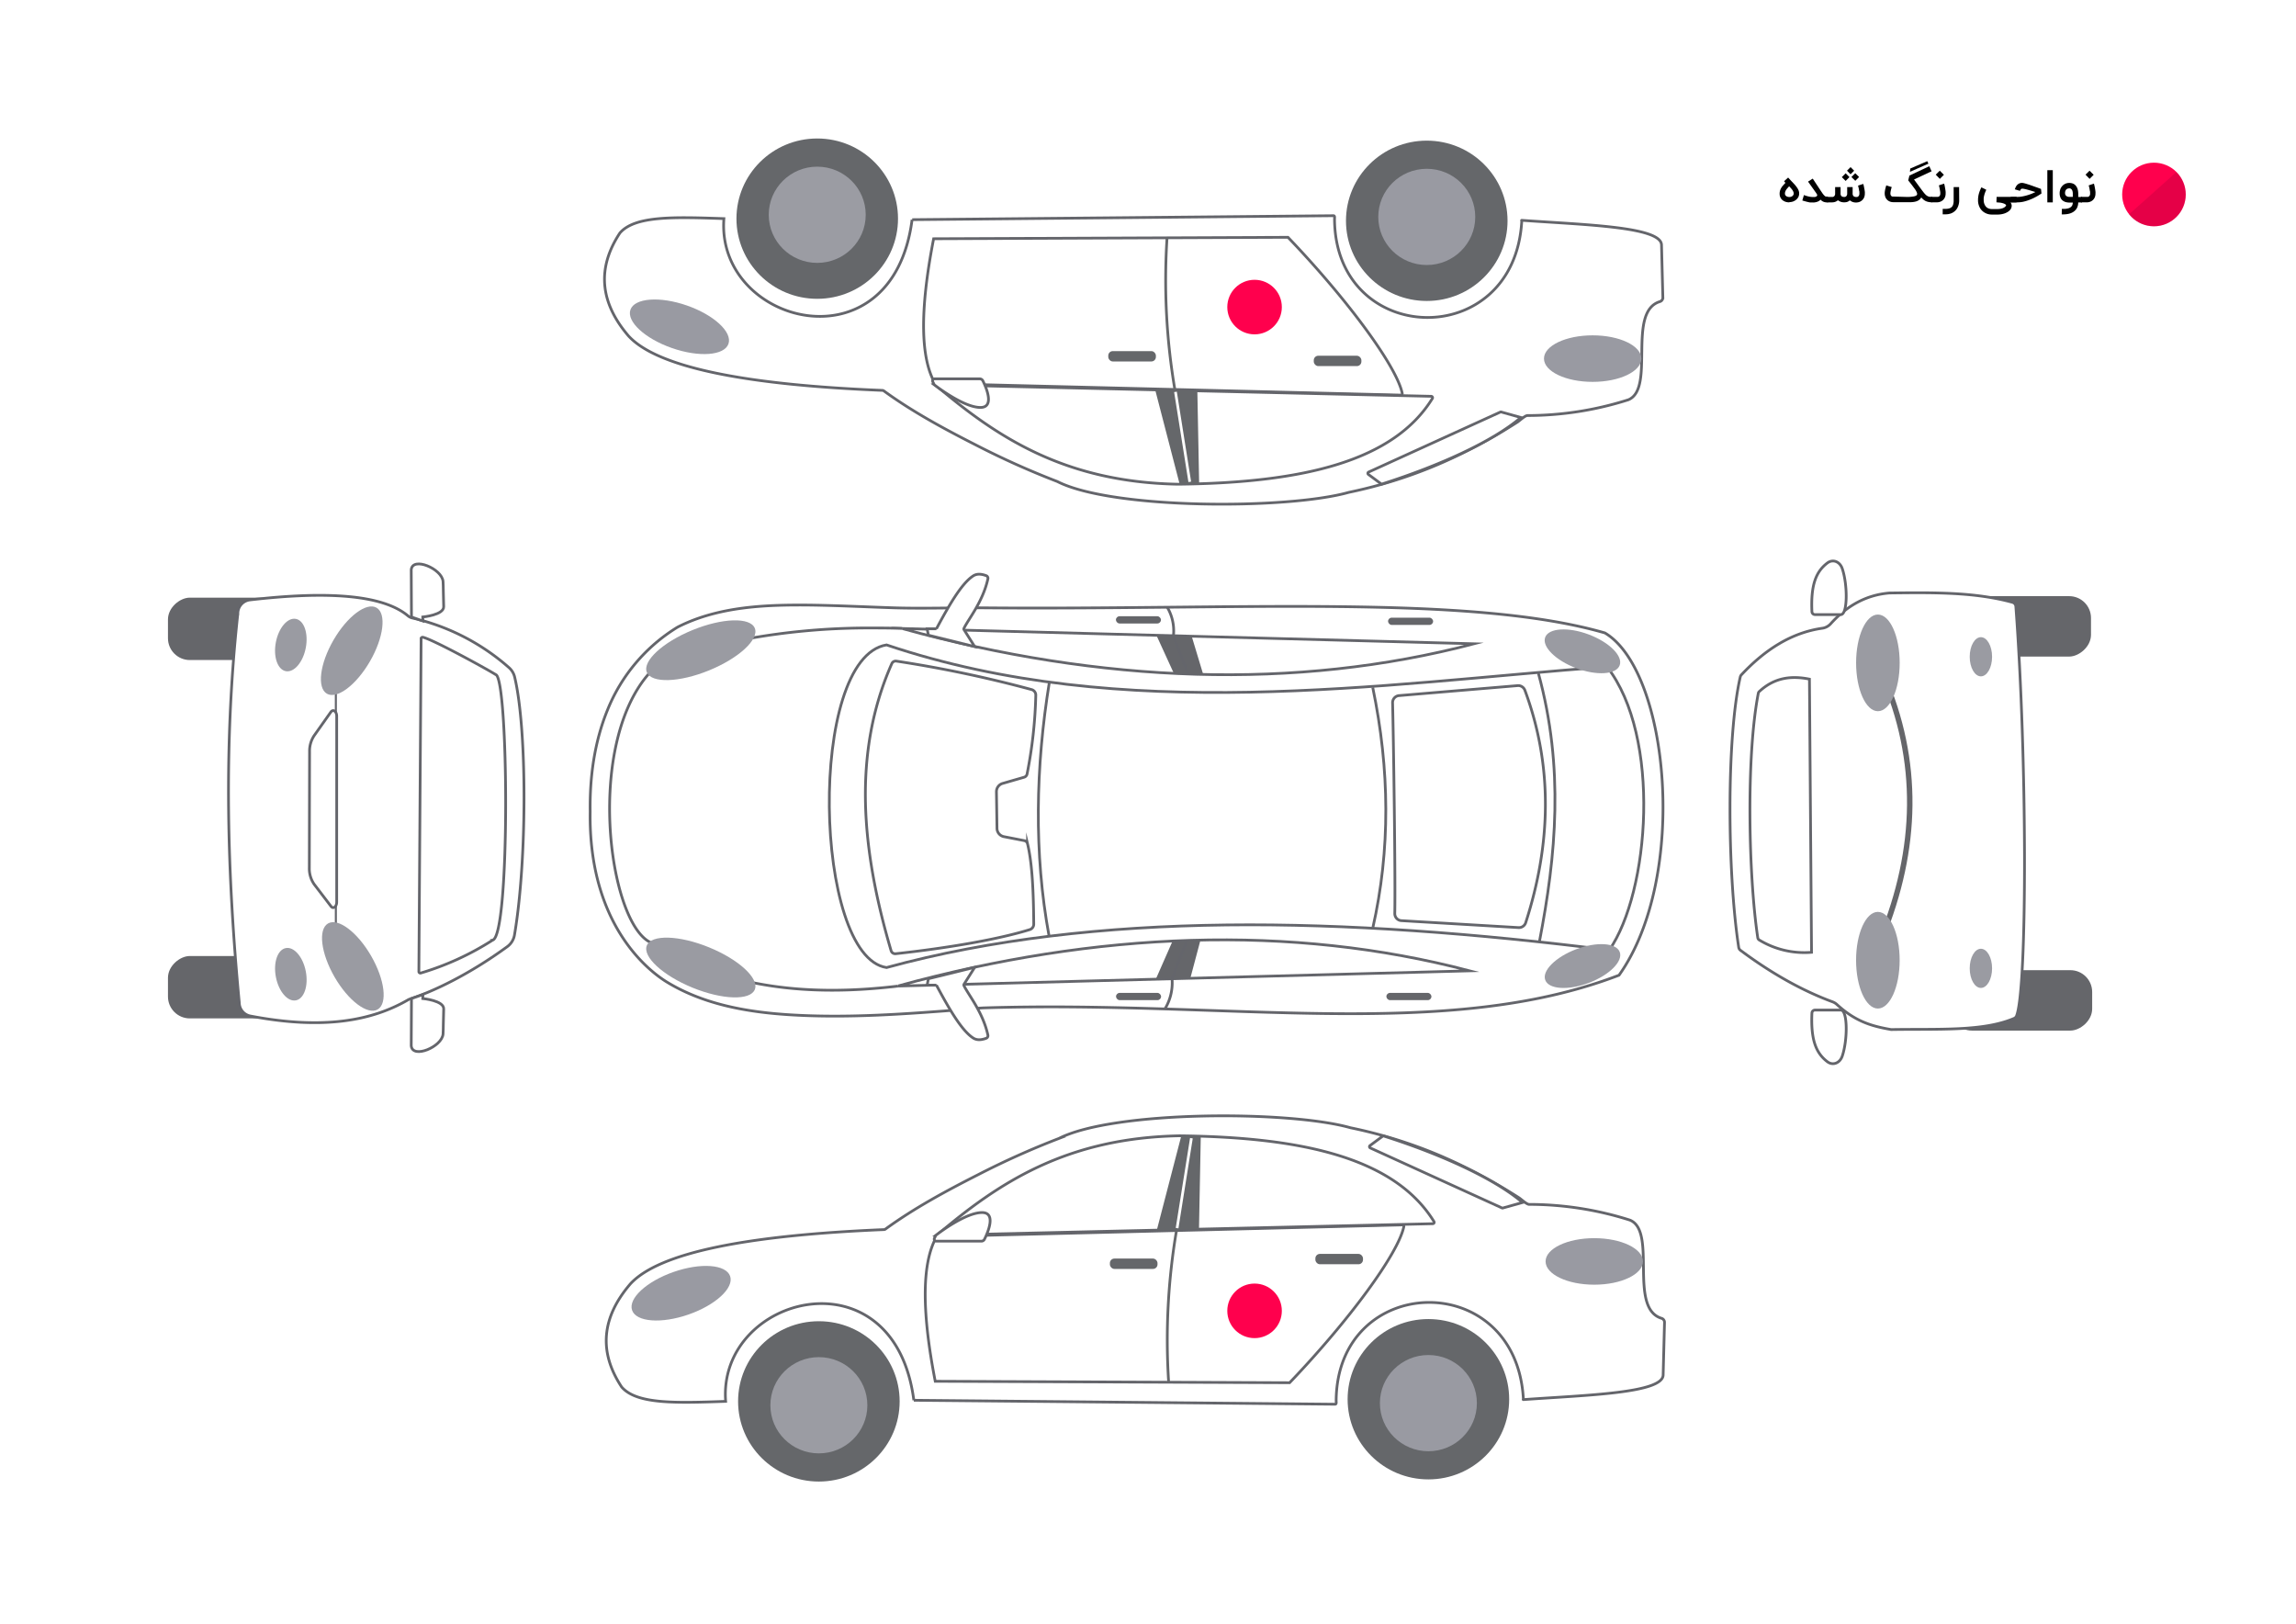<svg xmlns="http://www.w3.org/2000/svg" viewBox="0 0 841.89 595.28">
  <defs>
    <style>.cls-1,.cls-11,.cls-2,.cls-5,.cls-9{fill:#fff;}.cls-12,.cls-13,.cls-2{stroke:#64656b;}.cls-11,.cls-12,.cls-13,.cls-2,.cls-4,.cls-5,.cls-9{stroke-miterlimit:10;}.cls-3{fill:#65676a;}.cls-12,.cls-13,.cls-4{fill:none;}.cls-4{stroke:#fff;}.cls-5{stroke:#65676a;}.cls-6{fill:#9b9ca3;}.cls-7{fill:#999aa2;}.cls-8{fill:#65666a;}.cls-11,.cls-9{stroke:#65666a;}.cls-9{stroke-width:2px;}.cls-10{fill:#9a9ba2;}.cls-13{stroke-width:0.75px;}</style>
  </defs>
  <title>car-orginal-3-p</title>
  <g id="Layer_22" data-name="Layer 22">
    <rect class="cls-1" width="841.89" height="595.28" />
  </g>
  <g id="Layer_16" data-name="Layer 16">
    <rect class="cls-1" x="0.3" y="0.94" width="840.54" height="593.36" />
  </g>
  <g id="Layer_12" data-name="Layer 12">
    <path class="cls-2" d="M334.9,512.83l154.47,1.45c.57,0,.4-.74.4-1.31.32-46.82,65.68-48.86,68.63-.92.06.55-.29.56.27.52,23.17-1.66,51-2.33,51-9.06l.5-19.22a1.52,1.52,0,0,0-1.08-1.5c-12.28-3.73-1.55-31.88-11.58-36a122.11,122.11,0,0,0-37-5.77c-.89,0-2.91-1.92-3.69-2.42-1.43-.92-2.88-1.82-4.33-2.71q-4.1-2.49-8.29-4.79-8-4.38-16.44-8A173.22,173.22,0,0,0,495,412.92c-22.44-6.36-86.71-6.36-106.9,3.93a300.33,300.33,0,0,0-29.7,13.32c-11.63,5.91-23.32,12.2-33.88,19.89a1,1,0,0,1-.57.2c-49.4,2.05-82.28,8.23-93,19.93-10.69,12.47-11.57,25.07-3.17,37.78,5.49,6.33,19.56,5.9,38.13,5.26-3-38.91,61.83-55.76,69-.4" transform="translate(0.17 0.53)" />
    <path class="cls-2" d="M342.76,505.87l129.94.53c21.87-22.86,39.88-47.4,41.88-57.23a.52.52,0,0,0-.51-.63L343.29,452.8C338.07,461.87,337.51,478.9,342.76,505.87Z" transform="translate(0.17 0.53)" />
    <path class="cls-2" d="M558.1,440.33l-7.16,2a.53.53,0,0,1-.35,0l-48.3-22a.51.51,0,0,1-.1-.88l4.81-3.56C528.1,422.58,547.78,431.53,558.1,440.33Z" transform="translate(0.17 0.53)" />
    <path class="cls-2" d="M525.2,448.1l-181.88,4.24c22.36-19,47.24-35.69,89-36.47,46.41.5,79.21,8.6,93.32,31.45A.51.51,0,0,1,525.2,448.1Z" transform="translate(0.17 0.53)" />
    <polygon class="cls-3" points="433.16 416.4 424.16 451.04 431.04 450.86 431.44 450.85 439.64 450.64 440.3 416.54 436.86 416.47 433.16 416.4" />
    <line class="cls-4" x1="431.61" y1="450.26" x2="436.86" y2="417.28" />
    <rect class="cls-3" x="406.97" y="461.41" width="17.46" height="3.8" rx="1.65" />
    <rect class="cls-3" x="482.32" y="459.7" width="17.46" height="3.8" rx="1.65" />
    <path class="cls-5" d="M428.35,506.25a240.27,240.27,0,0,1,2.92-55.93" transform="translate(0.17 0.53)" />
    <ellipse class="cls-3" cx="300.26" cy="513.77" rx="29.62" ry="29.39" />
    <ellipse class="cls-6" cx="300.26" cy="515.19" rx="17.78" ry="17.64" />
    <ellipse class="cls-3" cx="523.76" cy="512.98" rx="29.62" ry="29.39" />
    <ellipse class="cls-7" cx="523.76" cy="514.41" rx="17.78" ry="17.64" />
    <ellipse class="cls-7" cx="249.56" cy="473.6" rx="19.03" ry="8.27" transform="translate(-141.62 108.86) rotate(-19.19)" />
    <ellipse class="cls-7" cx="584.58" cy="462.46" rx="17.85" ry="8.53" />
    <path class="cls-5" d="M332.85,514.31" transform="translate(0.17 0.53)" />
    <path class="cls-2" d="M343.15,454.5h16.52a1.27,1.27,0,0,0,1.14-.7c1.18-2.36,4.45-9.79-.89-9.79-5.92,0-15.52,7.25-16.79,8.23a.92.92,0,0,0-.22.26l-.44.92A.75.75,0,0,0,343.15,454.5Z" transform="translate(0.17 0.53)" />
  </g>
  <g id="Layer_15" data-name="Layer 15">
    <path class="cls-2" d="M334.31,80l154.46-1.45c.58,0,.4.74.4,1.31.32,46.82,65.68,48.86,68.64.92.05-.55-.29-.56.26-.52,23.17,1.66,51,2.33,51,9.06l.49,19.22a1.52,1.52,0,0,1-1.07,1.5c-12.28,3.73-1.56,31.88-11.59,36a122.11,122.11,0,0,1-37,5.77c-.88,0-2.9,1.92-3.68,2.42-1.44.92-2.88,1.82-4.34,2.71q-4.08,2.49-8.29,4.79-8,4.38-16.43,8a173.55,173.55,0,0,1-32.73,10.24C472,186.3,407.7,186.3,387.52,176a301.54,301.54,0,0,1-29.71-13.32c-11.63-5.91-23.32-12.2-33.88-19.89a1,1,0,0,0-.56-.2c-49.4-2-82.28-8.23-93.06-19.93-10.68-12.47-11.57-25.07-3.17-37.78,5.49-6.32,19.56-5.9,38.13-5.26-3,38.91,61.84,55.76,69,.4" transform="translate(0.17 0.53)" />
    <path class="cls-2" d="M342.17,87l129.93-.53C494,109.32,512,133.86,514,143.69a.53.53,0,0,1-.52.63l-170.78-4.25C337.47,131,336.91,114,342.17,87Z" transform="translate(0.17 0.53)" />
    <path class="cls-2" d="M557.5,152.53l-7.15-2a.56.56,0,0,0-.36,0l-48.3,22a.51.51,0,0,0-.09.88l4.8,3.56C527.5,170.28,547.18,161.34,557.5,152.53Z" transform="translate(0.17 0.53)" />
    <path class="cls-2" d="M524.6,144.76l-181.87-4.24c22.36,19,47.24,35.69,89,36.47,46.42-.5,79.21-8.6,93.33-31.45A.52.52,0,0,0,524.6,144.76Z" transform="translate(0.17 0.53)" />
    <polygon class="cls-3" points="432.56 177.53 423.57 142.89 430.44 143.07 430.84 143.08 439.04 143.29 439.7 177.39 436.26 177.46 432.56 177.53" />
    <line class="cls-4" x1="431.02" y1="143.67" x2="436.26" y2="176.65" />
    <rect class="cls-3" x="406.38" y="128.72" width="17.46" height="3.8" rx="1.65" />
    <rect class="cls-3" x="481.73" y="130.42" width="17.46" height="3.8" rx="1.65" />
    <path class="cls-5" d="M427.76,86.61a239.74,239.74,0,0,0,2.91,55.93" transform="translate(0.17 0.53)" />
    <ellipse class="cls-3" cx="299.66" cy="80.16" rx="29.62" ry="29.39" />
    <ellipse class="cls-6" cx="299.66" cy="78.74" rx="17.78" ry="17.64" />
    <ellipse class="cls-3" cx="523.16" cy="80.95" rx="29.62" ry="29.39" />
    <ellipse class="cls-7" cx="523.16" cy="79.52" rx="17.78" ry="17.64" />
    <ellipse class="cls-7" cx="248.96" cy="119.26" rx="8.27" ry="19.03" transform="translate(54.67 315.73) rotate(-70.81)" />
    <ellipse class="cls-7" cx="583.99" cy="131.47" rx="17.85" ry="8.53" />
    <path class="cls-5" d="M332.25,78.56" transform="translate(0.17 0.53)" />
    <path class="cls-2" d="M342.56,138.36h16.51a1.29,1.29,0,0,1,1.15.7c1.17,2.36,4.45,9.79-.9,9.79-5.92,0-15.52-7.25-16.79-8.22a.9.9,0,0,1-.21-.27l-.45-.92A.75.75,0,0,1,342.56,138.36Z" transform="translate(0.17 0.53)" />
  </g>
  <g id="Layer_14" data-name="Layer 14">
    <rect class="cls-8" x="729.85" y="340.16" width="22.15" height="52.12" rx="8" transform="translate(374.87 1107.68) rotate(-90)" />
    <rect class="cls-8" x="729.99" y="203.61" width="22.15" height="50.97" rx="8" transform="translate(512.14 970.7) rotate(-90)" />
    <path class="cls-2" d="M693.26,376.92c17.62-.29,33.78.75,45.09-4.09a1.64,1.64,0,0,0,.89-.9c4-10,3.9-94.87-.25-150.12a1.68,1.68,0,0,0-1.23-1.51c-13.84-3.81-28.87-3.62-45.08-3.43-8.8.72-15.8,4.87-21.59,11.29A5.09,5.09,0,0,1,668,229.8c-11.23,1.6-20.95,7.79-29.64,17.07a1.65,1.65,0,0,0-.41.77c-5.06,22-4.79,71.72-.58,99.13a1.66,1.66,0,0,0,.66,1.1c11.54,8.6,22.77,14.83,33.71,18.87a5.08,5.08,0,0,1,1.73,1.07C680.4,374.14,686.4,375.71,693.26,376.92Z" transform="translate(0.17 0.53)" />
    <path class="cls-9" d="M690.08,246.82c13.83,31.55,13,63.85-.42,96.73" transform="translate(0.17 0.53)" />
    <ellipse class="cls-10" cx="688.57" cy="352.03" rx="7.99" ry="17.72" />
    <ellipse class="cls-10" cx="688.58" cy="243.02" rx="7.99" ry="17.72" />
    <path class="cls-2" d="M644.36,343.27c-3.39-22.57-4.31-66.42.2-89.65a1.07,1.07,0,0,1,.34-.61c5.67-5.26,11.92-5.86,18.41-4.56l.77,100.15a31.93,31.93,0,0,1-19.2-4.53A1.16,1.16,0,0,1,644.36,343.27Z" transform="translate(0.17 0.53)" />
    <path class="cls-2" d="M674.88,369.78h-9.53a1.13,1.13,0,0,0-1.13,1.08c-.44,9.73,1.43,14.67,5.7,17.88,2,1.48,4.54.5,5.42-2.08C677.34,380.77,677.35,370,674.88,369.78Z" transform="translate(0.17 0.53)" />
    <path class="cls-2" d="M674.88,224.79h-9.53a1.12,1.12,0,0,1-1.13-1.07c-.44-9.73,1.43-14.67,5.7-17.88,2-1.48,4.54-.5,5.42,2.08C677.34,213.81,677.35,224.62,674.88,224.79Z" transform="translate(0.17 0.53)" />
    <ellipse class="cls-10" cx="726.35" cy="240.78" rx="4.1" ry="7.18" />
    <ellipse class="cls-10" cx="726.35" cy="355.01" rx="4.1" ry="7.18" />
  </g>
  <g id="Layer_9" data-name="Layer 9">
    <path class="cls-2" d="M593.49,357c25.58-36,18.39-111.5-5.19-125.49-49.36-14.25-135.08-8.39-227.39-9.19-11-.1-21.91.31-32.89,0-10.08-.32-20.15-.83-30.22-1-16.64-.21-34.41.34-49.54,8.08a63.3,63.3,0,0,0-25.68,30.38c-4.8,11.74-6.53,24.58-6.35,37.21-.66,42,22,58.8,28.24,62.58,13.37,8.12,29.17,10.92,44.57,11.91,21.7,1.4,43.57-.32,65.21-2,2.21-.16,4.44-.45,6.66-.52C450.82,366.18,530,381.36,593.49,357Z" transform="translate(0.17 0.53)" />
    <path class="cls-2" d="M538.74,355.39c-65.54-17.19-136.68-14.5-209.8,5.59Z" transform="translate(0.17 0.53)" />
    <path class="cls-2" d="M540.34,235.49c-65.54,17.18-136.68,14.5-209.8-5.6Z" transform="translate(0.17 0.53)" />
    <path class="cls-11" d="M324.94,354.19c-17.58-24.78-23.58-83.52,0-118.29" transform="translate(0.17 0.53)" />
    <polygon class="cls-8" points="441.18 247.22 437.01 233.41 424.04 232.92 430.44 246.91 441.18 247.22" />
    <path class="cls-12" d="M435.51,246.64l-5.42-13.94A17.12,17.12,0,0,0,427.78,222" transform="translate(0.17 0.53)" />
    <polygon class="cls-8" points="440.2 344.6 436.47 358.63 423.82 358.94 429.9 345.13 440.2 344.6" />
    <path class="cls-12" d="M435,344.33l-5.41,13.94A18.42,18.42,0,0,1,427,369.33" transform="translate(0.17 0.53)" />
    <path class="cls-2" d="M328.94,361c-23.06,2.75-47.17,2.23-69.19-5.83a98.21,98.21,0,0,1-19.33-9.56c-16.59-2.19-27-71.33-2.69-99.13A67.51,67.51,0,0,1,248.16,241a122.8,122.8,0,0,1,24.52-7.13,250.29,250.29,0,0,1,45.89-4.17c4,0,8,0,12,.17" transform="translate(0.17 0.53)" />
    <path class="cls-2" d="M589.9,347.79c-97.39-12.23-188.47-14.48-265,6.4-26.77-4-29.17-113.5,0-118.29,86.72,29.17,180.63,14.38,264.16,8C609.08,269.47,604.68,326.61,589.9,347.79Z" transform="translate(0.17 0.53)" />
    <path class="cls-2" d="M564.32,344.6c6.08-31.49,9.11-63.6-.4-98.31" transform="translate(0.17 0.53)" />
    <path class="cls-12" d="M384.49,342.6c-5.59-30.31-4.94-61.93.13-93.12" transform="translate(0.17 0.53)" />
    <path class="cls-2" d="M503.18,339.8c6.53-28.81,6.26-58.27,0-88.32" transform="translate(0.17 0.53)" />
    <path class="cls-2" d="M513.7,337l42.94,2.54a2.59,2.59,0,0,0,2.62-1.78c9.37-29,10-57.55-.29-85.23a2.6,2.6,0,0,0-2.65-1.7l-43.49,3.66a2.58,2.58,0,0,0-2.37,2.65c.33,12.06,1.08,65.06.8,77.22A2.59,2.59,0,0,0,513.7,337Z" transform="translate(0.17 0.53)" />
    <path class="cls-2" d="M343.19,360.64c4.45,8.29,9.09,16.47,13.37,19.31,1.13.78,2.63,1,4.88.17a1,1,0,0,0,.63-1.16c-1.83-8.43-7.22-14.84-8.77-18.14a.52.52,0,0,1,0-.5l3.94-6.22-17,4.19-.45,2.35h3.42" transform="translate(0.17 0.53)" />
    <path class="cls-2" d="M343.19,230c4.45-8.29,9.09-16.47,13.37-19.32,1.13-.78,2.63-1,4.88-.16a1,1,0,0,1,.63,1.15c-1.83,8.44-7.22,14.85-8.77,18.15a.5.5,0,0,0,0,.49l3.94,6.23-17-4.2-.45-2.34h3.42" transform="translate(0.17 0.53)" />
    <path class="cls-2" d="M326.85,242.72c-14.57,32.92-11.11,68.55-.28,105.28a1.57,1.57,0,0,0,1.67,1.12c19-2.07,37.67-5.26,49.18-8.84a2.08,2.08,0,0,0,1.46-2c-.09-11.43-.5-22.06-2.27-29.45a1.57,1.57,0,0,0-1.23-1.18l-7.45-1.45a3.14,3.14,0,0,1-2.53-3l-.2-13.46a3.14,3.14,0,0,1,2.26-3.05l7.88-2.27a1.55,1.55,0,0,0,1.09-1.16,168.15,168.15,0,0,0,3.2-28.88,2.1,2.1,0,0,0-1.53-2.1,447.66,447.66,0,0,0-49.57-10.43A1.56,1.56,0,0,0,326.85,242.72Z" transform="translate(0.17 0.53)" />
    <ellipse class="cls-10" cx="256.8" cy="354.19" rx="7.99" ry="21.38" transform="translate(-168.01 458.57) rotate(-67.79)" />
    <ellipse class="cls-10" cx="256.8" cy="237.84" rx="21.38" ry="7.99" transform="translate(-70.68 115.26) rotate(-22.21)" />
    <ellipse class="cls-10" cx="580.11" cy="353.59" rx="14.59" ry="6.59" transform="translate(-87.31 228.11) rotate(-20.67)" />
    <ellipse class="cls-10" cx="580.11" cy="238.28" rx="6.59" ry="14.59" transform="translate(152.53 697.44) rotate(-69.33)" />
    <rect class="cls-8" x="409.18" y="225.92" width="16.52" height="2.66" rx="1.33" />
    <rect class="cls-8" x="508.97" y="226.45" width="16.52" height="2.66" rx="1.33" />
    <rect class="cls-8" x="409.22" y="364.01" width="16.52" height="2.66" rx="1.33" />
    <rect class="cls-8" x="508.35" y="364.01" width="16.52" height="2.66" rx="1.33" />
  </g>
  <g id="Layer_10" data-name="Layer 10">
    <rect class="cls-8" x="70.89" y="340.48" width="22.87" height="41.8" rx="8" transform="translate(-278.89 444.25) rotate(-90)" />
    <rect class="cls-8" x="70.93" y="209.07" width="22.87" height="41.87" rx="8" transform="translate(-147.48 312.91) rotate(-90)" />
    <path class="cls-2" d="M87.57,367.08c-4.36-46.4-5.9-93.42-.53-142.67a5,5,0,0,1,4.41-5c28.08-3.26,48.66-2,58,5.86a3.85,3.85,0,0,0,1.57.77,80.83,80.83,0,0,1,35.41,18.16,6.71,6.71,0,0,1,2.11,3.47c4.6,19.2,4.59,67.36-.07,94.63a6.62,6.62,0,0,1-2.63,4.22c-13.79,10.06-26.8,16.31-35.68,19.2a3.86,3.86,0,0,0-.72.32c-13.32,7.73-31.26,11-57.79,5.92A5,5,0,0,1,87.57,367.08Z" transform="translate(0.17 0.53)" />
    <line class="cls-13" x1="123.15" y1="250.65" x2="123.15" y2="344.04" />
    <path class="cls-2" d="M153.42,355.63l.82-122a.55.55,0,0,1,.67-.53c4,.94,24.57,12.28,26.67,13.69,4.74.83,5.4,95.78-1.11,97.34a103.49,103.49,0,0,1-26.35,12.07A.55.55,0,0,1,153.42,355.63Z" transform="translate(0.17 0.53)" />
    <path class="cls-2" d="M150.62,382.89l.09-17.34,4.19-1.47-.05,1.47s7.81.74,7.67,3.82-.11,7.7-.23,9.19C161.93,383.22,151.12,387.8,150.62,382.89Z" transform="translate(0.17 0.53)" />
    <path class="cls-2" d="M150.62,208.33l.09,17.34,4.19,1.47-.05-1.47s7.81-.74,7.67-3.82-.11-7.7-.23-9.19C161.93,208,151.12,203.42,150.62,208.33Z" transform="translate(0.17 0.53)" />
    <path class="cls-2" d="M121.15,260.5,115,269.19a10.31,10.31,0,0,0-1.66,5.83l-.09,42.59a10.15,10.15,0,0,0,1.79,6.06l6.17,8.08c.83,1.09,2.08.14,2.08-1.58V262C123.27,260.28,122,259.34,121.15,260.5Z" transform="translate(0.17 0.53)" />
    <ellipse class="cls-10" cx="128.8" cy="238.03" rx="18.2" ry="7.74" transform="translate(-141.57 231.09) rotate(-60)" />
    <ellipse class="cls-10" cx="129.21" cy="353.78" rx="7.74" ry="18.2" transform="translate(-159.41 112.54) rotate(-30)" />
    <ellipse class="cls-10" cx="106.46" cy="356.64" rx="5.58" ry="9.76" transform="translate(-65.85 27.36) rotate(-10.99)" />
    <ellipse class="cls-10" cx="106.46" cy="235.93" rx="9.76" ry="5.58" transform="translate(-145.26 296.01) rotate(-79.01)" />
  </g>
<circle  cx="789.81" cy="71.3" r="11.66"  fill="#ff004d"/><path class="cls-circle" d="M799.18,63.49,781.81,79a11.65,11.65,0,1,0,17.37-15.48Z" transform="translate(-1.13 -0.42)"/><path d="M657.26,74.61a4.68,4.68,0,0,1-1.44-.22,3.71,3.71,0,0,1-1.14-.64,3.14,3.14,0,0,1-.74-1,2.92,2.92,0,0,1-.26-1.27,3.89,3.89,0,0,1,.17-1.23,4.41,4.41,0,0,1,.46-1,5.32,5.32,0,0,1,.68-.9c.26-.29.53-.59.82-.89l-.51-.58,1.5-1.37.21.24.25.27.25.27.22.24,1.15,1.22a10.7,10.7,0,0,1,1,1.19,6.44,6.44,0,0,1,.71,1.19,3,3,0,0,1,.25,1.21v0a3,3,0,0,1-.28,1.29,3.62,3.62,0,0,1-.81,1,3.83,3.83,0,0,1-2.49.89Zm-.1-5.9-.62.7a4.91,4.91,0,0,0-.5.65,3.11,3.11,0,0,0-.31.67,1.79,1.79,0,0,0-.1.62.66.66,0,0,0,0,.14,1.08,1.08,0,0,0,.18.52,1.19,1.19,0,0,0,.38.36,1.62,1.62,0,0,0,.51.21,2.67,2.67,0,0,0,.55.07,2,2,0,0,0,.6-.09,1.58,1.58,0,0,0,.5-.26,1.35,1.35,0,0,0,.35-.4,1.14,1.14,0,0,0,.13-.52,1.81,1.81,0,0,0-.14-.69,3.65,3.65,0,0,0-.37-.66,7.83,7.83,0,0,0-.54-.66C657.59,69.16,657.38,68.93,657.16,68.71Z" transform="translate(-1.13 -0.42)"/><path d="M671.41,74.61h-.66a3,3,0,0,1-2.08-1,2.19,2.19,0,0,1-.64.53,3.54,3.54,0,0,1-.8.33,5,5,0,0,1-.86.17,6.1,6.1,0,0,1-.84,0l-.63,0c-.21,0-.45-.07-.72-.13s-.58-.13-.93-.23-.77-.21-1.25-.36l.59-2a8.31,8.31,0,0,0,1,.35c.35.1.7.18,1,.25a8.55,8.55,0,0,0,1,.12H666a3.65,3.65,0,0,0,.55,0,1.76,1.76,0,0,0,.55-.17.73.73,0,0,0,.35-.37.39.39,0,0,0,0-.18.49.49,0,0,0-.05-.18,1.76,1.76,0,0,0-.14-.26l-.25-.39-2.91-4.09,1.72-1.1,2.92,4.43.5.74a8.5,8.5,0,0,0,.52.7,5.08,5.08,0,0,0,.51.52.71.71,0,0,0,.45.2h.66Z" transform="translate(-1.13 -0.42)"/><path d="M677.43,74.59a3.51,3.51,0,0,1-2.38-.77,2.74,2.74,0,0,1-1,.6,3.39,3.39,0,0,1-1.13.19h-1.84v-2h1.84l.28,0a.85.85,0,0,0,.37-.16,1,1,0,0,0,.32-.38,1.42,1.42,0,0,0,.14-.69V69h2v2.32a1.33,1.33,0,0,0,.31,1,1.49,1.49,0,0,0,1,.3l.28,0a1,1,0,0,0,.37-.17,1.16,1.16,0,0,0,.32-.39,1.48,1.48,0,0,0,.14-.69V69h2v2.32a1.35,1.35,0,0,0,.32,1,1.48,1.48,0,0,0,1.05.31,1.23,1.23,0,0,0,.29,0,1,1,0,0,0,.37-.18,1.14,1.14,0,0,0,.31-.39,1.49,1.49,0,0,0,.13-.69,3.73,3.73,0,0,0,0-.43c0-.17,0-.35-.07-.54s-.07-.38-.1-.57-.08-.38-.12-.55-.07-.34-.11-.48a2.43,2.43,0,0,0-.09-.33l1.93-.63s0,.12.06.26.08.3.12.5.1.43.14.68.1.49.14.74.07.49.1.72a5.06,5.06,0,0,1,0,.63,3.66,3.66,0,0,1-.27,1.46,3,3,0,0,1-.72,1,3,3,0,0,1-1,.62,3.64,3.64,0,0,1-1.12.21,3.46,3.46,0,0,1-2.4-.8,2.65,2.65,0,0,1-1,.6A3.49,3.49,0,0,1,677.43,74.59Zm1.85-9.25-1.39,1.41-1.4-1.39,1.4-1.41ZM681,63l-1.31,1.31L678.38,63l1.31-1.31Zm1.81,2.31-1.38,1.39L680,65.32l1.41-1.4Z" transform="translate(-1.13 -0.42)"/><path d="M700.22,72.62c.6,0,1.12,0,1.56-.05s.82-.09,1.13-.15a3.38,3.38,0,0,0,.74-.24.92.92,0,0,0,.38-.34h0a.38.38,0,0,0,.06-.17,1.5,1.5,0,0,0,0-.2,1.29,1.29,0,0,0-.06-.36,3.27,3.27,0,0,0-.17-.41c-.07-.14-.15-.29-.24-.44s-.19-.3-.29-.45l-1.09-1.47c-.31-.41-.57-.75-.78-1s-.45-.58-.63-.79l.44-1.76,7.29-3.43.84,1.86-6.44,3,2.51,3.41c.3.41.57.77.81,1.07a8.55,8.55,0,0,0,.66.8,5.72,5.72,0,0,0,.57.55,3.06,3.06,0,0,0,.57.34,2.89,2.89,0,0,0,.61.18,5.31,5.31,0,0,0,.72,0h.16v2h-.16a5.33,5.33,0,0,1-1.25-.13,4.29,4.29,0,0,1-1-.35,4.24,4.24,0,0,1-.82-.56,7.38,7.38,0,0,1-.74-.74,2.59,2.59,0,0,1-.88,1,3.7,3.7,0,0,1-1.25.54,7.25,7.25,0,0,1-1.54.21c-.55,0-1.14,0-1.75,0l-4.86,0a3.33,3.33,0,0,1-1.14-.2,3,3,0,0,1-1-.6,4.5,4.5,0,0,1-.34-.38,2.38,2.38,0,0,1-.31-.52,3.1,3.1,0,0,1-.23-.69,3.63,3.63,0,0,1-.09-.85,4.81,4.81,0,0,1,.08-.89q.07-.48.18-.9c.07-.29.14-.53.2-.74s.09-.33.11-.38l1,.31,1,.3c0,.15-.1.32-.16.53s-.1.41-.15.63-.09.42-.12.62a2.75,2.75,0,0,0-.05.53,1.42,1.42,0,0,0,.11.63.89.89,0,0,0,.27.37.78.78,0,0,0,.34.17,1.48,1.48,0,0,0,.34,0Zm1.36-10.41,6.23-2.7.43.91-6.77,3Z" transform="translate(-1.13 -0.42)"/><path d="M714,67.74s0,.13.07.27.07.31.12.52.09.43.13.68.09.5.13.76.08.5.1.74a5.06,5.06,0,0,1,0,.63,3.46,3.46,0,0,1-.28,1.46,3.1,3.1,0,0,1-.73,1,3,3,0,0,1-1,.59,3.39,3.39,0,0,1-1.12.2h-2.18v-2h2.23l.29,0a1,1,0,0,0,.69-.52,1.44,1.44,0,0,0,.14-.68,3.89,3.89,0,0,0,0-.44c0-.17-.05-.36-.08-.55s-.07-.4-.11-.6-.08-.4-.12-.59-.08-.34-.11-.49l-.09-.35Zm-3.07-3.29L712.4,63l1.51,1.5L712.42,66Z" transform="translate(-1.13 -0.42)"/><path d="M719.52,74.11a5.87,5.87,0,0,1-.42,2,4.34,4.34,0,0,1-1,1.54,4.45,4.45,0,0,1-1.56,1,5.84,5.84,0,0,1-2.07.34h-1V77h1a5,5,0,0,0,1.36-.17,2,2,0,0,0,1.48-1.46,4.72,4.72,0,0,0,.18-1.4V69h2Z" transform="translate(-1.13 -0.42)"/><path d="M740.52,74.61h-2.19a2.55,2.55,0,0,1,.31.59,1.75,1.75,0,0,1,.13.59,2.41,2.41,0,0,1-.42,1.38,3.69,3.69,0,0,1-1.13,1,6.07,6.07,0,0,1-1.66.67,8.14,8.14,0,0,1-2,.24h-2.09a5.43,5.43,0,0,1-1.29-.16,4.74,4.74,0,0,1-1.15-.45,4.55,4.55,0,0,1-1-.7,4.8,4.8,0,0,1-.79-.94,5.68,5.68,0,0,1-.81-3.06,9.77,9.77,0,0,1,.06-1.08,9.36,9.36,0,0,1,.2-1.09,11.28,11.28,0,0,1,.38-1.17c.15-.4.35-.84.58-1.32l1.81.88c-.19.4-.35.77-.47,1.1a8.71,8.71,0,0,0-.31,1,7.1,7.1,0,0,0-.17.85,7.89,7.89,0,0,0,0,.84,3.67,3.67,0,0,0,.53,2,2.52,2.52,0,0,0,1,.95,3.19,3.19,0,0,0,1.45.33h2.09a6.28,6.28,0,0,0,1.17-.11,4.16,4.16,0,0,0,1-.32,2.4,2.4,0,0,0,.68-.47,1,1,0,0,0,.3-.58,2.1,2.1,0,0,0-.6-.43,4.24,4.24,0,0,0-.83-.29,7,7,0,0,0-1-.18c-.36,0-.73-.07-1.12-.09l.06-2h7.34Z" transform="translate(-1.13 -0.42)"/><path d="M749.69,71.35l-.43.29c-.25.17-.58.37-1,.62s-.9.5-1.45.77a18.73,18.73,0,0,1-1.8.76,16.27,16.27,0,0,1-2,.59,10.19,10.19,0,0,1-2.12.23h-2.48v-2h2.48a9.64,9.64,0,0,0,1.71-.16c.6-.11,1.2-.25,1.79-.42s1.15-.37,1.68-.58a13.39,13.39,0,0,0,1.39-.63l-.82-.25-.89-.27-.91-.26-.84-.23-.71-.15a2.67,2.67,0,0,0-.49-.06,1.14,1.14,0,0,0-.33,0,.94.94,0,0,0-.26.14A1.59,1.59,0,0,0,742,70c-.06.11-.13.24-.2.39l-1.88-.56a5.9,5.9,0,0,1,.38-.92,3,3,0,0,1,.55-.75,2.52,2.52,0,0,1,.75-.5,2.3,2.3,0,0,1,1-.19,2.88,2.88,0,0,1,.61.09c.26.06.56.14.89.24l1.07.33,1.14.4,1.11.4,1,.35.72.27.38.13Z" transform="translate(-1.13 -0.42)"/><path d="M753.84,74.61h-2V62.81h2Z" transform="translate(-1.13 -0.42)"/><path d="M757.16,77c.43,0,.82,0,1.16,0a6.62,6.62,0,0,0,.91-.13,3.61,3.61,0,0,0,.7-.22,2.41,2.41,0,0,0,.52-.32,1.89,1.89,0,0,0,.52-.65,3.05,3.05,0,0,0,.21-1h-1.26a4.76,4.76,0,0,1-.84-.07,3.31,3.31,0,0,1-.82-.22,3.57,3.57,0,0,1-.74-.41,2.58,2.58,0,0,1-.6-.63,3.11,3.11,0,0,1-.41-.88,4.08,4.08,0,0,1-.15-1.16,4.28,4.28,0,0,1,.1-1,4,4,0,0,1,.24-.78,3.17,3.17,0,0,1,.34-.58c.13-.17.25-.31.36-.44a3.53,3.53,0,0,1,1.12-.76,3.48,3.48,0,0,1,1.34-.26,3.6,3.6,0,0,1,1.53.3,2.85,2.85,0,0,1,1,.85,3.69,3.69,0,0,1,.6,1.28,6.83,6.83,0,0,1,.19,1.61v1.11h1.39v2h-1.4a4.72,4.72,0,0,1-.4,1.89,3.73,3.73,0,0,1-1.08,1.34,4.33,4.33,0,0,1-.82.51,5.5,5.5,0,0,1-1,.37,7,7,0,0,1-1.23.21,13.88,13.88,0,0,1-1.52.07Zm2.7-7.51a1.45,1.45,0,0,0-1.11.43,1.93,1.93,0,0,0-.41,1.35,1.17,1.17,0,0,0,.15.61,1.25,1.25,0,0,0,.37.42,1.64,1.64,0,0,0,.5.23,2.15,2.15,0,0,0,.56.07h1.26V71.46a3.66,3.66,0,0,0-.08-.8,2.2,2.2,0,0,0-.19-.55,1.25,1.25,0,0,0-.27-.35,1.52,1.52,0,0,0-.29-.2,1.09,1.09,0,0,0-.28-.08A.9.9,0,0,0,759.86,69.46Z" transform="translate(-1.13 -0.42)"/><path d="M768.92,67.74,769,68c0,.14.08.31.12.52s.09.43.14.68.09.5.13.76.07.5.1.74,0,.45,0,.63a3.62,3.62,0,0,1-.27,1.46,2.9,2.9,0,0,1-1.74,1.61,3.45,3.45,0,0,1-1.13.2h-2.17v-2h2.23l.28,0a1,1,0,0,0,.37-.15,1,1,0,0,0,.32-.37,1.32,1.32,0,0,0,.14-.68,3.89,3.89,0,0,0,0-.44c0-.17,0-.36-.07-.55s-.07-.4-.11-.6-.08-.4-.12-.59-.08-.34-.12-.49l-.09-.35Zm-3.07-3.29L767.32,63l1.51,1.5L767.34,66Z" transform="translate(-1.13 -0.42)"/><style>.cls-circle{fill:#68022c;fill-rule:evenodd;opacity:0.17;}</style><circle cx="460.02" cy="480.58" r ="10" fill="#ff004d"/><circle cx="460.02" cy="112.58" r ="10" fill="#ff004d"/></svg>